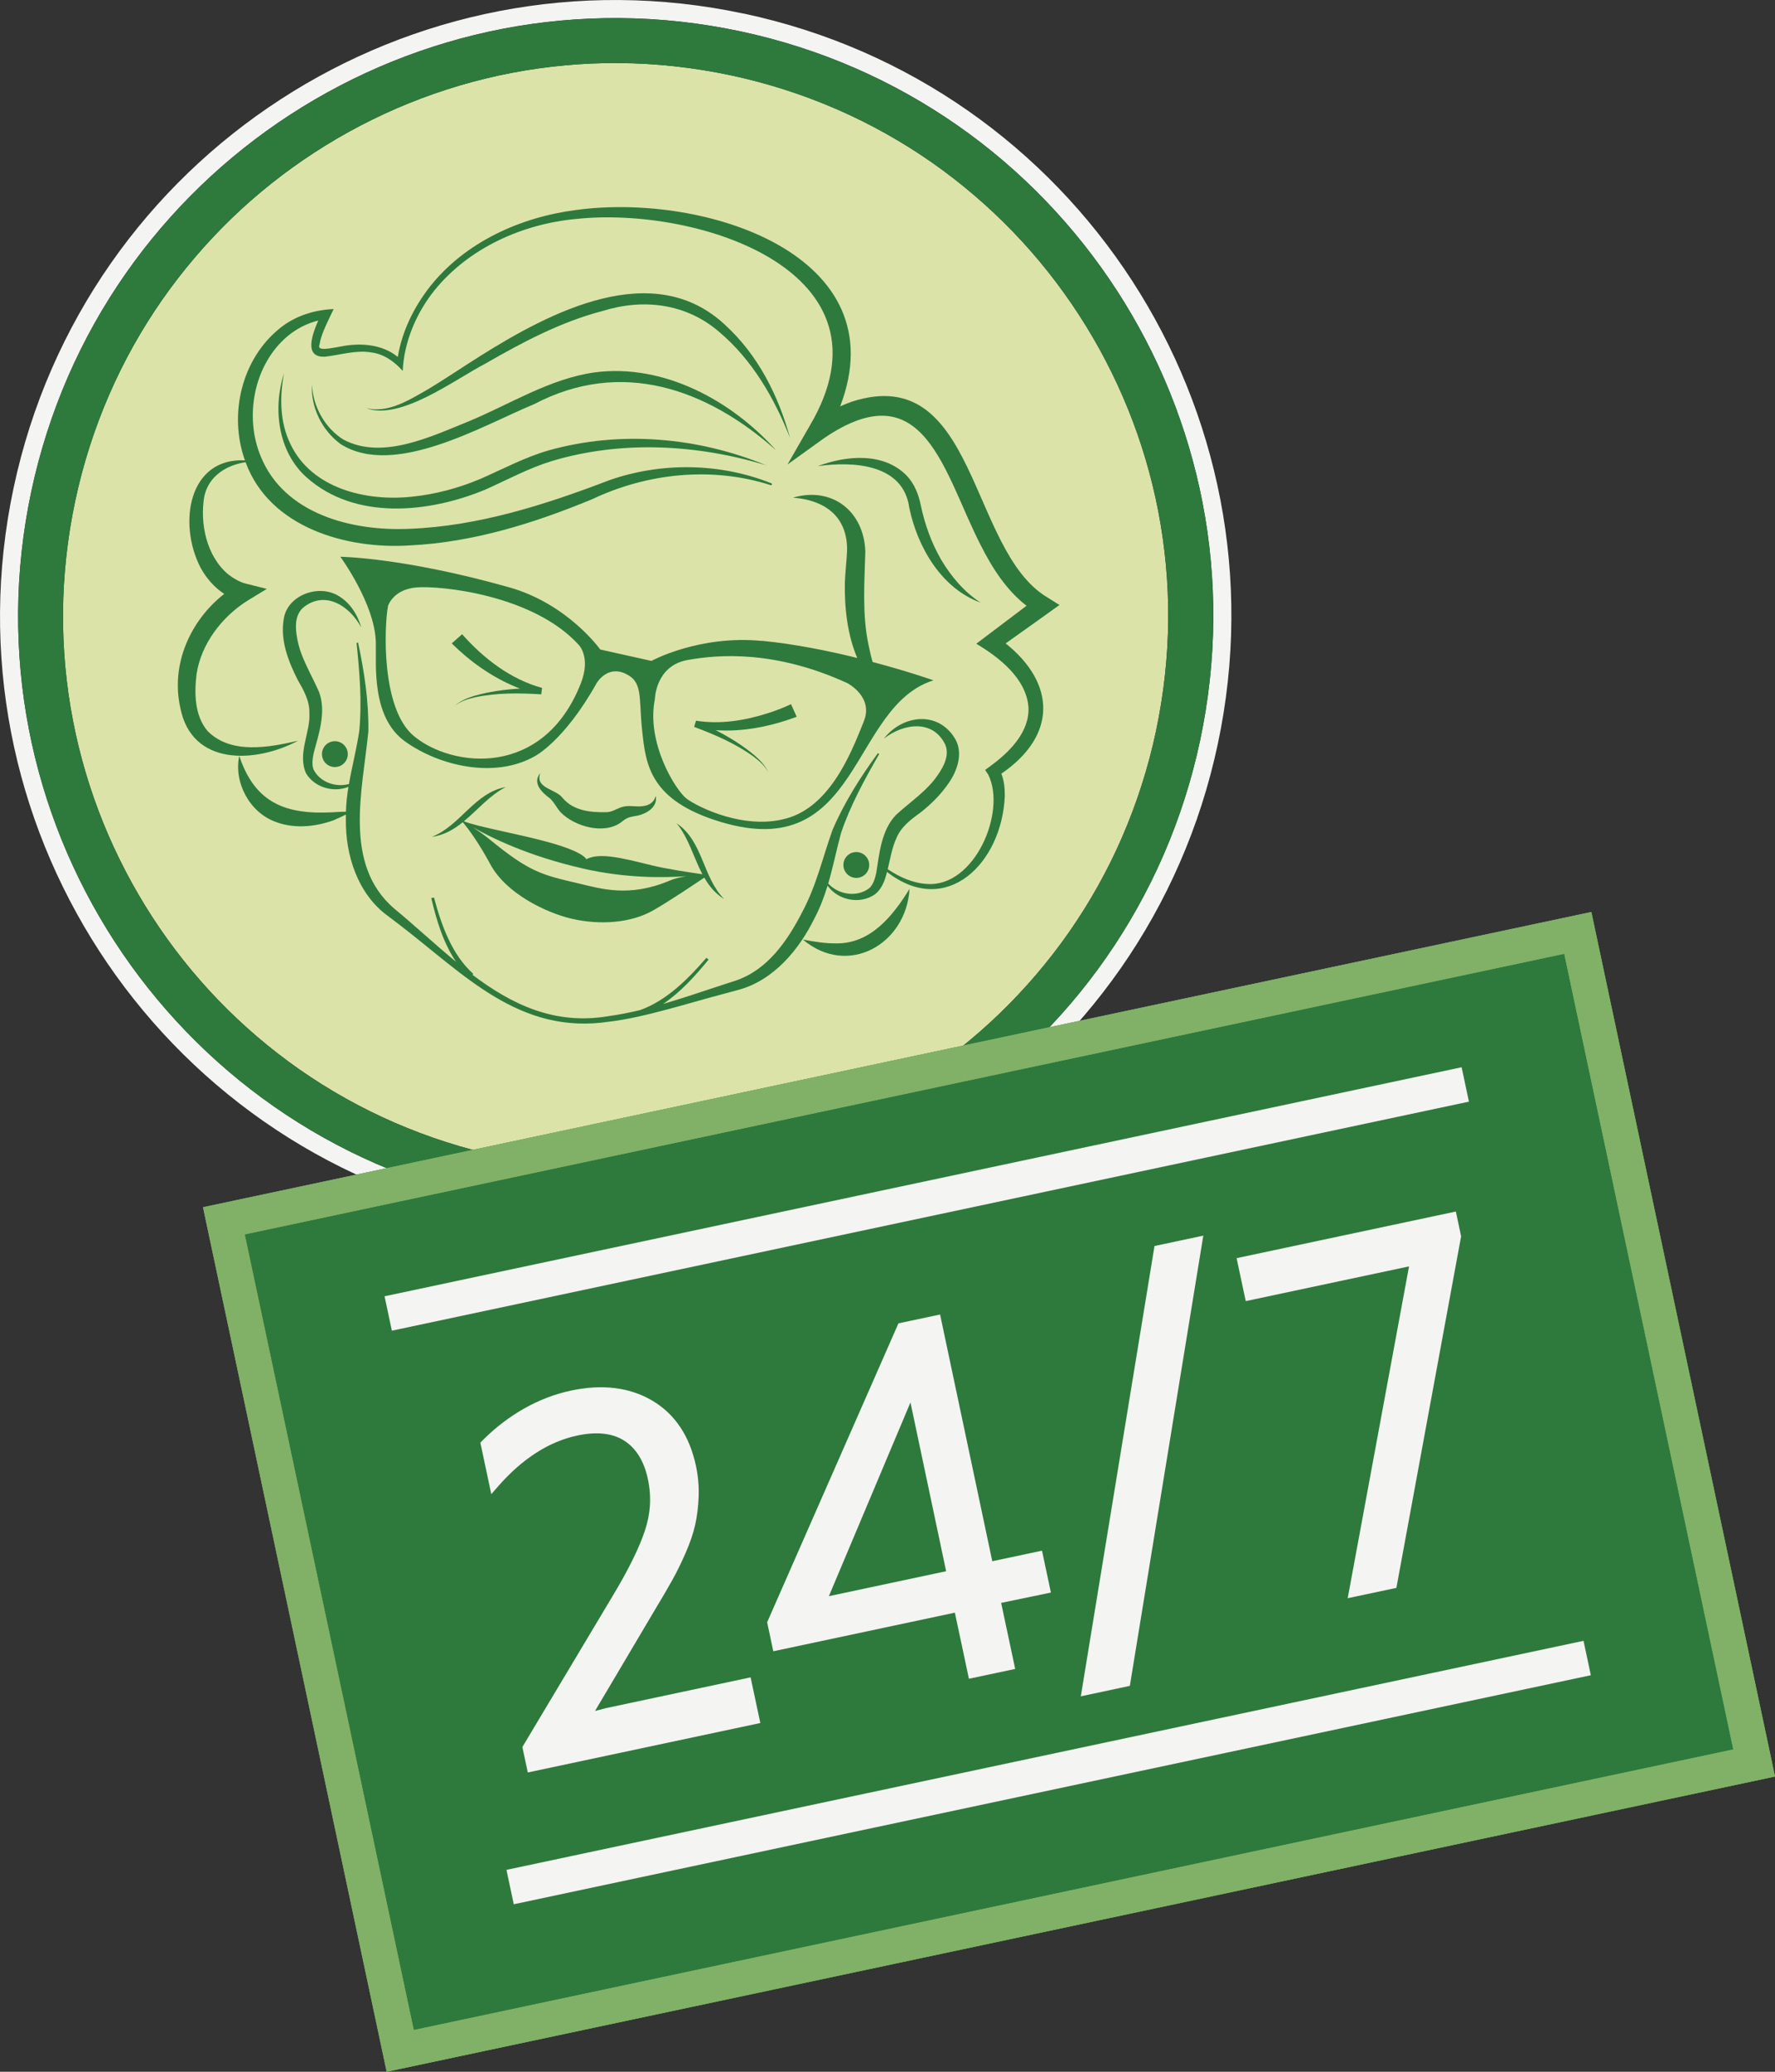 <?xml version="1.0" encoding="UTF-8"?>
<svg id="Layer_1" xmlns="http://www.w3.org/2000/svg" version="1.1" viewBox="0 0 3145.8 3670.1">
  <rect x="0" y="0" width="3145.8" height="3670.1" fill="#333333" stroke="none"/>
  <!-- Generator: Adobe Illustrator 29.1.0, SVG Export Plug-In . SVG Version: 2.1.0 Build 142)  -->
  <defs>
    <style>
      .st0 {
        fill: #f4f4f3;
      }

      .st1 {
        fill: #dce3a9;
      }

      .st2 {
        fill: #80b166;
      }

      .st3 {
        fill: #2e7a3c;
      }
    </style>
  </defs>
  <g>
    <path class="st1" d="M2048.9,1294.7c-13.8,65.1-34.2,128.6-60.5,189-25.6,58.8-57.2,115.2-93.9,167.8-36.1,51.6-77.4,100-122.9,143.9-45.1,43.5-94.6,82.8-147.2,116.9-52.6,34.2-108.7,63.4-166.7,86.9-58.5,23.7-119.6,41.8-181.4,53.7-62.9,12.1-127.4,18.1-191.5,17.6-65.8-.5-132.2-7.8-197.3-21.6-65-13.8-128.6-34.2-189-60.5-58.8-25.6-115.2-57.2-167.8-93.9-51.6-36.1-100-77.4-143.9-122.9-43.5-45.1-82.8-94.6-116.9-147.2-34.1-52.6-63.4-108.7-86.9-166.7-23.7-58.5-41.8-119.6-53.7-181.4-12.2-63-18.1-127.4-17.6-191.5.5-65.8,7.8-132.2,21.6-197.3,13.8-65.1,34.2-128.6,60.5-189,25.6-58.8,57.2-115.2,93.9-167.8,36.1-51.6,77.4-100,122.8-143.9,45.1-43.5,94.6-82.8,147.2-116.9,52.6-34.2,108.7-63.4,166.7-86.9,58.5-23.7,119.6-41.8,181.4-53.7,62.9-12.1,127.4-18.1,191.5-17.6,65.9.5,132.2,7.8,197.3,21.6,65.1,13.8,128.6,34.2,189,60.5,58.8,25.6,115.2,57.2,167.8,93.9,51.6,36.1,100,77.4,143.9,122.9,43.5,45.1,82.8,94.6,116.9,147.2,34.2,52.6,63.4,108.7,86.9,166.7,23.7,58.5,41.8,119.6,53.7,181.4,12.1,63,18.1,127.4,17.6,191.5-.5,65.8-7.8,132.2-21.6,197.3h0Z"/>
    <path class="st0" d="M1318,24.1C728.6-101.2,149.3,275,24.1,864.3c-125.3,589.3,250.9,1168.6,840.3,1293.9,589.3,125.3,1168.6-250.9,1293.9-840.3,125.3-589.3-250.9-1168.6-840.3-1293.9ZM1959.9,1697.2c-39,55.9-83.7,108.2-132.9,155.6-48.7,47-102.2,89.5-159.1,126.4-56.8,36.9-117.5,68.5-180.2,93.9-63.3,25.6-129.4,45.2-196.2,58.1-68.1,13.1-137.8,19.5-207.2,19-71.2-.5-143-8.4-213.3-23.3-70.3-14.9-139-36.9-204.3-65.4-63.6-27.7-124.7-61.9-181.6-101.7-55.9-39-108.2-83.7-155.6-132.9-47-48.7-89.5-102.2-126.4-159.1-36.9-56.8-68.5-117.5-93.9-180.2-25.6-63.3-45.2-129.4-58.1-196.2-13.2-68.1-19.5-137.8-19-207.2.5-71.2,8.4-143,23.3-213.3,14.9-70.3,37-139,65.4-204.3,27.7-63.6,61.9-124.7,101.7-181.6,39-55.9,83.7-108.2,132.9-155.6,48.7-47,102.2-89.5,159.1-126.4,56.8-36.9,117.5-68.5,180.2-93.9,63.3-25.6,129.4-45.2,196.2-58.1,68.1-13.1,137.8-19.5,207.2-19,71.2.5,143,8.4,213.3,23.3,70.3,14.9,139,36.9,204.3,65.4,63.6,27.7,124.7,61.9,181.6,101.7,55.9,39,108.2,83.7,155.6,132.9,47,48.7,89.5,102.2,126.4,159.1,36.9,56.8,68.5,117.5,93.9,180.2,25.6,63.3,45.2,129.4,58.1,196.2,13.2,68.1,19.5,137.8,19,207.2-.5,71.2-8.4,143-23.3,213.3-14.9,70.3-37,139-65.4,204.3-27.7,63.6-61.9,124.7-101.7,181.6Z"/>
    <path class="st3" d="M2150.3,1098.1c.5-69.4-5.9-139.1-19-207.2-12.9-66.9-32.5-132.9-58.1-196.2-25.4-62.7-57-123.4-93.9-180.2-36.9-56.8-79.5-110.4-126.4-159.1-47.4-49.2-99.8-93.9-155.6-132.9-56.9-39.7-118-73.9-181.6-101.7-65.3-28.5-134-50.5-204.3-65.4-70.3-14.9-142.1-22.8-213.3-23.3-69.4-.5-139.1,5.9-207.2,19-66.9,12.9-132.9,32.5-196.2,58.1-62.7,25.4-123.4,57-180.2,93.9-56.8,36.9-110.4,79.5-159.1,126.4-49.2,47.4-93.9,99.8-132.9,155.6-39.7,56.9-73.9,118-101.7,181.6-28.5,65.3-50.5,134-65.4,204.3-14.9,70.3-22.8,142.1-23.3,213.3-.5,69.4,5.9,139.1,19,207.2,12.9,66.9,32.5,132.9,58.1,196.2,25.4,62.7,57,123.4,93.9,180.2,36.9,56.8,79.5,110.4,126.4,159.1,47.4,49.2,99.8,93.9,155.6,132.9,56.9,39.7,118,73.9,181.6,101.7,65.3,28.5,134,50.5,204.3,65.4,70.3,14.9,142.1,22.8,213.3,23.3,69.4.5,139.1-5.9,207.2-19,66.9-12.9,132.9-32.5,196.2-58.1,62.7-25.4,123.4-57,180.2-93.9,56.8-36.9,110.4-79.5,159.1-126.4,49.2-47.4,93.9-99.8,132.9-155.6,39.7-56.9,73.9-118,101.7-181.6,28.5-65.3,50.5-134,65.4-204.3,14.9-70.3,22.8-142.1,23.3-213.3h0ZM1988.4,1483.7c-25.6,58.8-57.2,115.2-93.9,167.8-36.1,51.6-77.4,100-122.9,143.9-45.1,43.5-94.6,82.8-147.2,116.9-52.6,34.2-108.7,63.4-166.7,86.9-58.5,23.7-119.6,41.8-181.4,53.7-62.9,12.1-127.4,18.1-191.5,17.6-65.8-.5-132.2-7.8-197.3-21.6-65-13.8-128.6-34.2-189-60.5-58.8-25.6-115.2-57.2-167.8-93.9-51.6-36.1-100-77.4-143.9-122.9-43.5-45.1-82.8-94.6-116.9-147.2-34.1-52.6-63.4-108.7-86.9-166.7-23.7-58.5-41.8-119.6-53.7-181.4-12.2-63-18.1-127.4-17.6-191.5.5-65.8,7.8-132.2,21.6-197.3,13.8-65.1,34.2-128.6,60.5-189,25.6-58.8,57.2-115.2,93.9-167.8,36.1-51.6,77.4-100,122.8-143.9,45.1-43.5,94.6-82.8,147.2-116.9,52.6-34.2,108.7-63.4,166.7-86.9,58.5-23.7,119.6-41.8,181.4-53.7,62.9-12.1,127.4-18.1,191.5-17.6,65.9.5,132.2,7.8,197.3,21.6s128.6,34.2,189,60.5c58.8,25.6,115.2,57.2,167.8,93.9,51.6,36.1,100,77.4,143.9,122.9,43.5,45.1,82.8,94.6,116.9,147.2,34.2,52.6,63.4,108.7,86.9,166.7,23.7,58.5,41.8,119.6,53.7,181.4,12.1,63,18.1,127.4,17.6,191.5-.5,65.8-7.8,132.2-21.6,197.3-13.8,65.1-34.2,128.6-60.5,189h0Z"/>
    <g>
      <path class="st3" d="M1774.5,1370.7c99.8-68.1,96-160.6,7.8-230.9,30-21.4,86.9-61.7,95.4-68.1l-21.3-13.3c-139.7-82.7-124.3-418.4-346.6-346.9-7.2,2.6-14.1,5.3-20.8,8.4,102.6-267.3-238.5-379.4-468.8-347.8-98,12.7-195.9,56.9-258.2,135.6-28.3,36.3-49.4,78.5-57,124.7-27.6-23.1-68-25.5-101.8-18.4-17.3,2.7-42.5,9.2-36.9-3.7,2.6-16.5,11.4-34.3,18.8-49.9l6.3-12.9c-34,1.4-68,11.9-94.8,33.5-68.3,54.2-91.8,152.9-62.5,234.5-100-4.8-118.9,111.5-79,189.5,10,18.7,24.4,35.4,42.3,47.1-60.4,47.1-95,125.1-77.9,201.5,20.1,104,133.3,98.7,208.7,58.6-51.9,12-119.2,24.5-160.2-17.1-23.3-27.2-23.8-67.2-19.6-101.2,8.2-53.6,45.2-101.5,90.2-129.8l34.3-20.9-38.7-9.7c-10.2-2.9-21.1-9.2-29.6-15.9-38.4-31.9-50.9-90-42.5-138.4,7.6-35.3,38.4-55.2,73.2-60.4.1.3.2.6.3.9,42.7,115.2,179.2,153.8,290.6,146.5,112.2-5.4,220-39.2,322.7-81.6,98.1-46.6,212.7-58.6,316.9-25.2,2.1.9,3.3-2.3,1.3-3.2-90.4-36.3-195-37.8-287-5.6-113.6,43.5-233,81.7-355,86.2-101.7,4.5-221.3-26.3-262.8-127.8-29.5-70.2-12.9-162.2,46.6-212.8,15.9-13.5,34.8-23.3,55.1-28.4-11.5,26.5-25.6,66.7,13,64,27.7-3.4,55-12.2,82.1-7.3,21.7,2.9,40.4,16.5,54.6,32.6,2.4-51.6,24.1-102.7,56.5-143,61-75.2,156.4-117.7,251.8-126.3,214.6-22.6,575,93.2,412.9,366.7l-39.3,68.4,64.8-46.6c178.7-121.9,212.4,63.2,278,190.1,19.9,39.5,45.1,79,80.9,106.7l-71.5,54-17.6,13.3c41,24.3,88.6,61.6,92.5,112.4,2.2,44-33.9,80-68.2,104.8l-8.6,6.3,5.6,8.5c32.7,66.2-24.5,199.5-108.2,193.5-24.9-1.2-48.7-11.9-70-26.1,4.7-19.7,7.7-38.3,15.2-54.6,8.4-20.7,25.6-33.3,43-45.9,18.9-14.9,36.2-32,50.3-52.7,14.5-21.1,25.2-51.3,11.8-76.3-29.8-52.3-94-44.3-127.2-1.8,35.5-27.5,87-34.3,108.8,10.5,7.8,18.5-2.2,38.1-13.2,53.9-18.8,28-48.9,47.6-73.8,70.5-26.4,26.9-29.9,69.8-35.2,102.6-2.2,10.6-5.4,20.5-11.8,26.9-21.6,17.3-54.8,12.4-73.4-7.7,8.7-29.6,14.7-60,22.8-89.7,16.5-49,41.8-94.9,67.6-139.8l-2.3-1.5c-31.1,42.4-59.5,87.2-80.4,135.8-17.7,49.5-28.4,98.3-53.6,145.4-26.3,51.3-61.7,102.9-118.3,121.8l-24.9,8.1c-34.4,11.2-68.8,23.1-103.5,33.2,31.1-21,56.9-49.7,80.6-78.6l-3.9-3.1c-32.4,37.3-70.5,75.8-117.6,92.6-18.5,4.4-37.1,8.1-56,10.7-95.6,16.2-171.5-20.9-240.9-73.2.8-1,1.4-1.7,1.4-1.7-38.1-34-56.7-86.6-69.6-135.2,0,0-4.9,1-4.9,1,9.3,39.2,21.2,79.3,43.9,112.8-37.4-30.8-73.4-64.5-110.2-94.8-90.2-78.3-55.4-209.2-45.2-313,.9-53.2-7.1-106-18.2-157.7l-2.7.5c5.3,51.9,9.8,104.3,4.8,156.1-4.6,31.3-12.8,62.4-18.3,94-23.7,6.3-51.2-3.2-62.6-25.4-3.3-8.5-2.1-18.8.1-29.4,8.5-32.1,22.8-72.7,9.6-108.1-13.4-31-32.9-61.2-38.7-94.4-3.6-19-4.8-40.9,9.8-54.6,38.2-32.1,82.5-4.8,103.7,34.7-6.4-22.2-19.5-44.4-42.1-57.1-35.5-19.9-89.8.4-95.5,42.8-6.2,37.8,8.6,74.8,25,107.2,10.7,18.6,21.3,37.1,20.6,59.4,1.9,33-21.4,71.1-6,105.8,15.4,25.7,49.1,34.6,75.2,24.1-2.4,14.5-4,29.2-4.4,44-4.8-.1-13,.4-24.7,1.1-82.5,4.1-136.7-16.6-164.4-100-9.9,46.6,17.7,99.5,63.6,116.6,33.2,13,70.8,9.3,103.6-2.5,10.1-4.5,17.4-7.8,21.8-10.1,0,2.8,0,5.7,0,8.6-1,63,21,132.3,74.3,170.9l20.8,15.8c115.3,88.4,212.7,195.5,371.4,171.6,61.3-7,143.6-33.8,203.8-49.5l25.1-6.8c62.8-16.8,108-71.5,135.3-127.3,9.8-18.5,17-37.7,23-57.4,17.9,25.6,57,34.3,84.1,15.3,11.3-9,16.4-22.2,19.7-33.8.5-1.9,1-3.9,1.5-5.8,105.6,82.3,203.7-15.6,208.8-134.3,0-13-.9-26.6-6.2-39.9h0Z"/>
      <path class="st3" d="M1482.1,1671.2c-18.9.3-38.5-2.9-59.2-6.8,79.7,67.3,183.2,8.5,189.1-89.8-29.8,48.2-68.9,97.2-129.9,96.6h0Z"/>
      <path class="st3" d="M1350.6,1135.4c-111.5-10.9-196.1,35.4-196.1,35.4l-90.7-20.2s-57.3-80.8-161.5-110.2c-187.9-53-299.1-54.1-299.1-54.1,0,0,61.2,83.4,62.9,151.4,1,39.5-8.6,132.7,52.1,176,60.7,43.3,158.5,66.2,229.3,26.1,0,0,52-26.1,109.9-129.6,0,0,18.2-31.7,50.4-17.1,32.2,14.6,23.9,40.5,30.3,101.3,6.4,60.8,13.8,123.9,139.4,161.7,248.3,74.7,228.7-204.4,376.9-250.9,0,0-44.4-15.7-107.9-32.5-2.9-10.1-5.2-20.4-7.3-30.6-11.4-54.6-7.1-109.9-5.6-165.3-2.5-71.2-58.9-115.5-128.3-95.2,61.3,4.7,97.8,37.4,95.9,95.9-.9,16.7-3.4,39-3.9,55.5-.7,43.8,4.4,91.3,22,132.6-50.9-12.6-110.6-24.7-168.6-30.4h0ZM1029.3,1210.8c-66.2,168.1-228,149.4-295.8,93.1-58.8-48.8-52.4-196-45.8-230.5,0,0,8.8-29.3,50.6-32.8,41.8-3.5,206.7,13,287.3,101.7,0,0,22.2,21.6,3.7,68.5h0ZM1531,1277.8c-17.9,43.4-53.6,144.1-130.6,170-77,25.8-165.2-18.7-184.1-33.4-18.8-14.8-71.2-98-55.7-175.8,0,0,1-59,57.5-69.3,56.5-10.3,156.4-17.4,283.7,40.9,0,0,46.9,24.2,29.1,67.6Z"/>
      <path class="st3" d="M819,1123.5l-18.4,16.3c33.1,32.7,70.9,59.4,113.7,77.2,2.4,1,4.9,1.9,7.3,2.8-27.1,1.6-54.1,5.2-80.3,12.7-12.6,3.8-25.4,8.9-35.2,17.9,10.4-8.3,23.2-12.3,35.9-15.2,38.4-8.1,78.4-7.6,117.2-5.2l1.5-11.4c-55.8-15.1-104.2-52.6-141.9-95.3h0Z"/>
      <path class="st3" d="M1233.5,1276.7l-3.3,11c36.5,13.6,73.2,29.4,105,52.4,10.4,7.8,20.6,16.6,26.6,28.5-5.2-12.3-14.9-22.1-24.8-30.7-20.9-17.6-44.2-31.8-68.5-44.4,48.6,3.4,97.8-6.8,143.5-23.7l-10.1-22.4c-12.4,5.9-26.3,11.3-40,15.7-41.2,13.3-85.3,20.5-128.4,13.6h0Z"/>
      <path class="st3" d="M852,848.1c-39,16.5-80.2,27.6-122.1,31.8-80.8,8.7-177.7-14.2-215.2-93.4-18.9-38.4-19.2-83.4-11.4-125.1-19.9,61.6-11.1,138.8,40.1,184.3,86.3,76.8,217.2,62.9,316.6,21.7,41-18.4,77.3-38.2,118.2-50.7,123.2-36.9,257.2-29.7,379.8,7.6-120.8-50-258.8-62-385.4-26.5-42.3,12.1-82.6,33.7-120.6,50.3h0Z"/>
      <path class="st3" d="M1053.8,659.7c-80.1,11.3-150.3,56.6-223.6,86.9-66.5,26.8-152.7,68.8-221.6,32.1-32.3-20.1-53.9-57.8-55.7-97.4-2.3,39.9,17.3,80.6,50.6,105.3,95.4,60.6,252.1-33.1,343.3-70.7,154.1-80.8,305.1-27.8,428.6,81.7-78.9-88-199.3-154-321.6-137.9h0Z"/>
      <path class="st3" d="M1285.7,576.1c-127.4-119.9-309.9-23.6-433.6,53.9-32.6,20.4-64.2,42.2-97,61.6-32,18.1-67.9,40.8-106.2,31.4,60.6,22.9,157.6-51.1,211.6-79,66.1-38.1,133.9-73.9,206.8-92.9,72.8-22.8,148.8-13.8,207.8,37.3,57.8,48.8,97.5,117.1,125,187.3-20.3-74.4-56.6-146.7-114.5-199.6h0Z"/>
      <path class="st3" d="M974,1413.8c8.5,7.4,11.8,16.6,19.9,25.5,24.8,24.9,76.5,39.8,107,17.3,10.2-8.2,13.1-8.9,26.1-11.2,17.2-2.7,39.4-15,35.1-35.5-4.4,17.3-21.5,19.6-36.8,18.4-5.4,0-10.1-1-18.3.2-12.6,2.3-19.6,9.4-30.5,10.2-27.6.8-59.6-1.5-79.4-25.2-12.4-16.3-49.1-16.7-39.6-43.9-14.5,17.1,2.6,34.3,16.6,44.3h0Z"/>
      <path class="st3" d="M1611.5,899.5c14.6,69.8,56.8,142.9,126.5,168.1-29.9-19.5-52.6-46.8-70.1-76.3-17.2-29.8-28.9-62.4-36-96.2-3.5-17.8-10.9-37.8-24.7-52.2-41-42.4-107.7-36-158-17.1,63.4-9.1,151.9-3.8,162.3,73.7h0Z"/>
      <path class="st3" d="M896.7,1394.2c-55.9,9.8-80.9,68.9-131.6,88.3,21.5-2.7,39-13,55.1-26,11.2,13.3,29.5,38.7,48.7,74.4,28,52.3,99.1,85.8,142.9,96.3,52.5,12.5,107.5,7.5,146.1-14.6,28-16,73.2-46.4,90.3-57.9,8.7,15.1,19.5,28.4,35.3,38-38.4-38.4-37.2-102.5-84.3-134.2,21.2,25.8,30.1,60.7,45.6,90.2-19.6-2.8-63.2-9.2-90.3-15.9-53.6-13.3-92.1-22.9-115.4-10.7,0,0-3.4-12.3-64.4-29.4-56.6-15.9-126.7-27.4-152.6-37.8,24.6-20.3,46.1-46.5,74.5-60.7h0ZM1032.9,1538.6c78.6,17.8,144.1,16.2,183.6,13.6-10,1.5-20.5,3.9-29.7,7.8-71.5,30.3-122.3,14.2-159.7,5.4-66.8-15.6-87.8-19.9-159.3-78.4-9.8-8-20.4-15.4-29.4-21.4,31.9,18.3,98.4,51.1,194.6,72.9h0Z"/>
      <circle class="st3" cx="1517.6" cy="1532.3" r="22.9"/>
      <circle class="st3" cx="593.4" cy="1335.9" r="22.9" transform="translate(-836.6 1638.6) rotate(-78)"/>
    </g>
  </g>
  <g>
    <path class="st3" d="M2820.3,1615.6L359.8,2138.6l325.5,1531.5,2460.5-523-325.5-1531.5h0Z"/>
    <path class="st2" d="M2772.3,1689.6l299.6,1409.5-2338.6,497.1-299.6-1409.5,2338.6-497.1M2820.3,1615.6L359.8,2138.6l325.5,1531.5,2460.5-523-325.5-1531.5h0Z"/>
    <path class="st2" d="M359.8,2138.6l325.5,1531.5,2460.5-523-325.5-1531.5L359.8,2138.6ZM3071.9,3099.1l-2338.6,497.1-299.6-1409.5,2338.6-497.1,299.6,1409.5Z"/>
    <g>
      <g>
        <path class="st0" d="M1054.4,3031.2l108-182.3c11.7-19.4,21.5-36.1,29.1-49.8,7.7-13.8,15.6-29.8,23.4-47.6,7.9-18.1,13.7-34.9,17.1-50.1,3.4-15.1,5.5-31.9,6.2-49.9.7-18.2-.9-36.5-4.7-54.4-11.3-53.4-37.5-92.4-77.8-116.1-40-23.5-88.5-29.4-144.1-17.5-55.6,11.8-110.7,42.1-156.7,88.5l-3.6,3.6,19.4,91.3,12.5-14.3c42.8-48.8,89.9-79,140.1-89.6,34.3-7.3,62.4-4.2,83.3,9.3,20.9,13.5,34.9,36.3,41.6,67.7,6.7,31.5,4.8,60.8-5,90.7-10.1,30.9-29.5,70.3-57.9,117.4l-159.5,266.7,9.6,45.1,412.1-87.6-17.2-80.9-257.1,54.7-18.7,4.9h0Z"/>
        <path class="st0" d="M1666.3,2328.6l-74,15.7-232.7,529.5,10.9,51.4,321.8-68.4,24.9,117.1,82-17.4-24.9-117,88.2-18.3-15.8-74.2-88.1,18.7-92.5-437h0ZM1676.8,2783.4l-207.8,44.2,144.6-343.2,63.2,299h0Z"/>
        <polygon class="st0" points="1915.5 3005 2002.4 2986.5 2132.6 2188.9 2046.1 2207.3 1915.5 3005"/>
        <polygon class="st0" points="2191.6 2228.8 2207.8 2304.9 2497.2 2243.4 2388.5 2831.2 2474.8 2812.9 2589.5 2190.2 2580.2 2146.2 2191.6 2228.8"/>
      </g>
      <rect class="st0" x="666.7" y="2092.8" width="1951.5" height="62.3" transform="translate(-405.7 387.9) rotate(-12)"/>
      <rect class="st0" x="882.7" y="3108.9" width="1951.5" height="62.3" transform="translate(-612.2 455) rotate(-12)"/>
    </g>
  </g>
</svg>